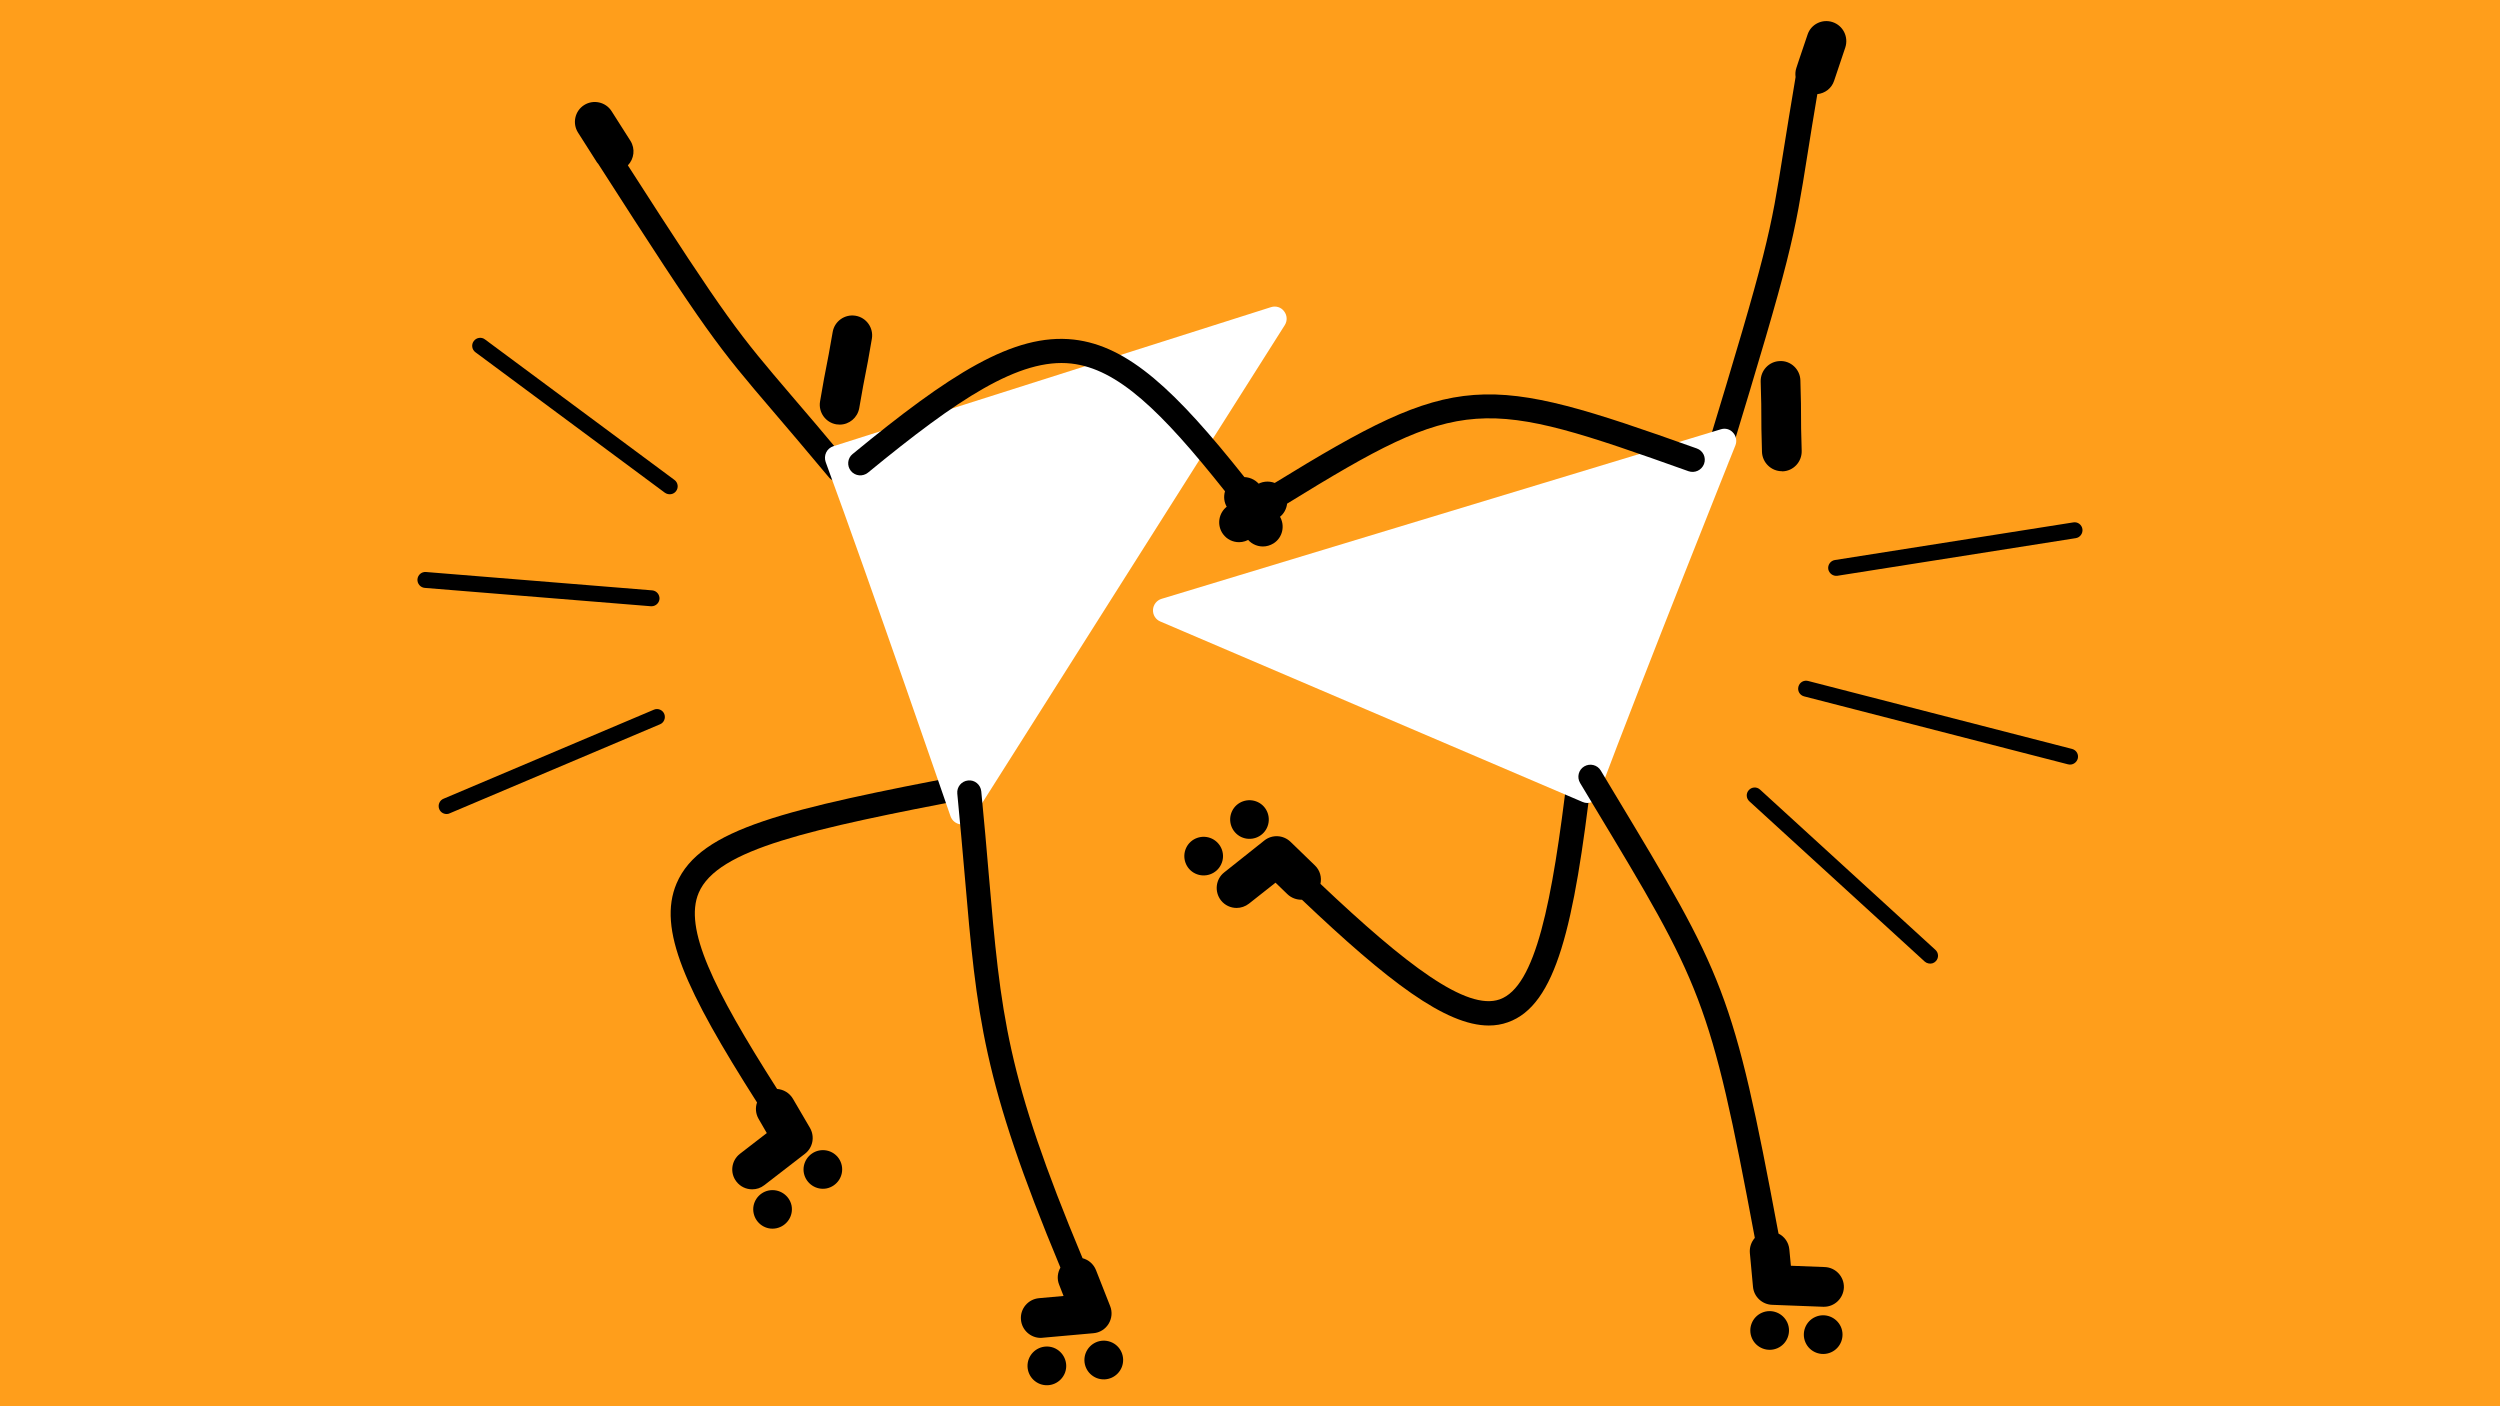 <?xml version="1.0" encoding="utf-8"?>
<!-- Generator: Adobe Illustrator 26.5.0, SVG Export Plug-In . SVG Version: 6.00 Build 0)  -->
<svg version="1.1" id="Layer_1" xmlns="http://www.w3.org/2000/svg" xmlns:xlink="http://www.w3.org/1999/xlink" x="0px" y="0px"
	 viewBox="0 0 1920 1080" style="enable-background:new 0 0 1920 1080;" xml:space="preserve">
<style type="text/css">
	.st0{fill:#FF9E1B;}
	.st1{fill:#FFFFFF;}
</style>
<rect class="st0" width="1920" height="1080"/>
<g>
	<path d="M644.9,326.1c-0.9,0-1.7-0.1-2.6-0.2c-8.3-1.4-13.9-9.3-12.5-17.6c2.7-15.9,3.8-21.5,4.9-27c1.1-5.4,2.1-10.8,4.8-26.3
		c1.4-8.3,9.3-13.9,17.6-12.5s13.9,9.3,12.5,17.6c-2.7,16-3.8,21.5-4.9,27c-1.1,5.4-2.1,10.8-4.8,26.3
		C658.6,320.8,652.2,326.1,644.9,326.1z"/>
	<path d="M1368.5,361.9c-8.2,0-15-6.6-15.3-14.8c-0.5-16.2-0.5-21.8-0.5-27.4c0-5.5,0-11-0.5-26.7c-0.2-8.4,6.4-15.5,14.8-15.7
		c8.3-0.4,15.5,6.4,15.7,14.8c0.5,16.2,0.5,21.8,0.5,27.5c0,5.5,0,11,0.5,26.7c0.2,8.4-6.4,15.5-14.8,15.7
		C1368.7,361.9,1368.6,361.9,1368.5,361.9z"/>
	<g>
		<path d="M1214.3,584.9c-5.1-0.6-9.7,3-10.3,8.1c-11.9,100.5-24.7,164.8-52.2,174.5c-25.4,9-71.8-26.3-137.7-88.7
			c1.1-5-0.3-10.4-4.3-14.2l-18.7-18.1c-5.5-5.3-14.1-5.8-20.1-1L940.2,670c-6.6,5.2-7.7,14.8-2.5,21.5c3,3.8,7.5,5.8,12,5.8
			c3.3,0,6.7-1.1,9.5-3.3l20.4-16.1l9.1,8.8c3.1,3,7.2,4.4,11.2,4.3c66.1,62.8,110.4,96.6,143.5,96.6c5.1,0,10-0.8,14.7-2.5
			c37.1-13.1,50.8-74.2,64.4-189.8C1223.1,590.1,1219.4,585.5,1214.3,584.9z"/>
		<path d="M930.8,644.1c-7.4-3.5-16.3-0.4-19.8,7s-0.4,16.3,7,19.8s16.3,0.4,19.8-7C941.4,656.5,938.2,647.7,930.8,644.1z"/>
		<path d="M953.2,642.8c7.4,3.5,16.3,0.4,19.8-7s0.4-16.3-7-19.8s-16.3-0.4-19.8,7S945.8,639.2,953.2,642.8z"/>
	</g>
	<g>
		<path d="M754.3,602c-1-5-5.8-8.4-10.9-7.4C605,621.3,537.6,636,519.6,678.5c-14.8,34.9,6.8,81.8,61.8,168.2
			c-1.4,4-1.1,8.6,1.2,12.6l6.3,10.9l-20.6,15.9c-6.7,5.2-7.9,14.8-2.7,21.4c3,3.9,7.5,5.9,12.1,5.9c3.3,0,6.5-1,9.3-3.2l31.2-24.1
			c6.1-4.7,7.7-13.1,3.9-19.8L609,843.9c-2.7-4.6-7.3-7.2-12.2-7.6c-49.4-77.5-71.7-123.5-60.2-150.6
			c14.3-33.7,85.5-48.9,210.3-72.9C752,611.9,755.3,607,754.3,602z"/>
		<path d="M590.3,914.3c-8,1.7-13.2,9.5-11.5,17.5s9.5,13.2,17.5,11.5s13.2-9.5,11.6-17.5C606.2,917.9,598.4,912.7,590.3,914.3z"/>
		<path d="M629,883.6c-8,1.7-13.2,9.5-11.6,17.5c1.7,8,9.5,13.2,17.5,11.6c8-1.7,13.2-9.5,11.6-17.5
			C644.9,887.1,637.1,882,629,883.6z"/>
	</g>
	<path d="M650.9,354.7C632.8,333,619.1,316.9,608,304c-40.8-47.8-49-57.3-125.8-177c4.8-5,5.8-12.7,2-18.8l-14.5-22.8
		c-4.5-7.1-14-9.2-21.1-4.7s-9.2,14-4.7,21.1l14.5,22.8c0.3,0.5,0.7,0.8,1,1.2c84.2,131.4,91.7,140.2,134.5,190.3
		c11,12.9,24.7,28.9,42.7,50.5c1.8,2.2,4.5,3.3,7.1,3.3c2.1,0,4.2-0.7,5.9-2.1C653.6,364.4,654.2,358.6,650.9,354.7z"/>
	<path d="M1407.5,17c-8-2.7-16.7,1.6-19.3,9.6l-7,20.7l0,0l-1.6,4.9c-0.8,2.3-0.9,4.7-0.6,7c-3.9,22.9-6.7,40.8-9.1,55.5
		c-10.4,65.5-12,75.6-60.3,234.4c-1.5,4.9,1.3,10.1,6.2,11.6c0.9,0.3,1.8,0.4,2.7,0.4c4,0,7.7-2.6,8.9-6.6
		c48.7-160,50.3-170.2,60.9-236.9c2-12.5,4.3-27.2,7.4-45.3c5.8-0.6,11-4.4,12.9-10.3l8.6-25.6C1419.8,28.3,1415.5,19.7,1407.5,17z"
		/>
	<path d="M512.8,379.4c-0.8-0.2-1.5-0.5-2.2-1L365.1,270.5c-2.7-2-3.3-5.9-1.2-8.6c2-2.7,5.9-3.3,8.6-1.2L518,368.6
		c2.7,2,3.3,5.9,1.2,8.6C517.7,379.2,515.2,380,512.8,379.4z"/>
	<path d="M500.4,465.6c-0.2,0-0.4,0-0.5,0l-173.7-14.1c-3.4-0.3-5.8-3.3-5.6-6.6c0.3-3.4,3.2-5.9,6.6-5.6l173.7,14.1
		c3.4,0.3,5.8,3.3,5.6,6.6C506.2,463.2,503.5,465.6,500.4,465.6z"/>
	<path d="M344.4,625c-2.9,0.7-6-0.8-7.1-3.7c-1.2-3.1,0.3-6.7,3.4-7.9L502.3,545c3.1-1.3,6.7,0.3,7.9,3.4c1.2,3.1-0.3,6.7-3.4,7.9
		l-161.6,68.4C344.9,624.8,344.6,624.9,344.4,625z"/>
	<path d="M1410.9,442.2c-3.2,0.4-6.2-1.9-6.8-5.1c-0.5-3.3,1.8-6.5,5.1-7l183.1-28.9c3.4-0.6,6.5,1.8,7,5.1c0.5,3.3-1.8,6.5-5.1,7
		l-183.1,28.9C1411,442.2,1410.9,442.2,1410.9,442.2z"/>
	<path d="M1589.6,587.2c-0.5,0-0.9-0.1-1.4-0.2l-202.7-52.2c-3.3-0.9-5.2-4.2-4.3-7.5c0.9-3.3,4.2-5.2,7.5-4.3l202.7,52.2
		c3.3,0.9,5.2,4.2,4.3,7.5C1594.9,585.4,1592.4,587.3,1589.6,587.2z"/>
	<path d="M1481,739.9c-1-0.2-2-0.7-2.8-1.4l-134.7-123.1c-2.5-2.3-2.7-6.1-0.4-8.6c2.3-2.5,6.1-2.7,8.6-0.4l134.7,123.1
		c2.5,2.3,2.7,6.1,0.4,8.6C1485.3,739.8,1483.1,740.4,1481,739.9z"/>
	<path class="st1" d="M1321.6,329.7L892.1,459.9c-3.7,1.1-6.4,4.5-6.6,8.4c-0.2,3.9,2,7.5,5.6,9l324.3,138.6
		c1.2,0.5,2.4,0.8,3.6,0.8s2.5-0.3,3.6-0.7c2.3-1,4.1-2.9,5-5.3c35.1-93.5,104.5-266.9,105.2-268.7c1.3-3.3,0.6-7.1-1.8-9.7
		C1328.7,329.6,1325,328.6,1321.6,329.7z"/>
	<path class="st1" d="M976.1,235.9L640,342.7c-2.4,0.8-4.4,2.5-5.5,4.8s-1.2,4.9-0.4,7.3c34.5,93.7,95.3,270.4,95.9,272.1
		c1.2,3.4,4.2,5.8,7.7,6.2c0.4,0,0.7,0.1,1.1,0.1c3.2,0,6.1-1.6,7.8-4.3l240.1-379.2c2.1-3.3,1.9-7.5-0.5-10.6
		C983.9,235.9,979.8,234.7,976.1,235.9z"/>
	<path d="M982.7,396.3l-14.5-22.8c-2.8-4.4-7.6-6.9-12.5-7.1c-52.5-66.1-89-100.8-131-105.6c-46.4-5.2-95.6,26.8-169.9,87.9
		c-4,3.2-4.5,9.1-1.3,13c3.3,4,9.1,4.5,13.1,1.3c68.8-56.5,116.3-88.2,156.1-83.8c35.7,4,69.1,36.4,118.1,98.1
		c-1.2,4.1-0.8,8.6,1.7,12.5l14.5,22.8c2.9,4.6,7.9,7.1,12.9,7.1c2.8,0,5.6-0.8,8.2-2.4C985.1,412.9,987.2,403.4,982.7,396.3z"/>
	<g>
		<path d="M1343.9,962.4l2.4,25.9c0.7,7.6,7,13.5,14.6,13.8l39.3,1.5c0.2,0,0.4,0,0.6,0c8.2,0,14.9-6.5,15.3-14.7
			c0.3-8.4-6.3-15.5-14.7-15.8l-26-1l-1.2-12.6c-0.5-5.4-3.8-9.9-8.3-12.1c-34.9-186.9-41.7-198.1-126.6-339.1l-9.9-16.5
			c-2.6-4.4-8.3-5.8-12.7-3.2c-4.4,2.6-5.8,8.3-3.2,12.7l9.9,16.5c83.3,138.2,90,149.3,124.3,332.9
			C1345,953.8,1343.5,957.9,1343.9,962.4z"/>
		<path d="M1394.2,1011.4c-7.5,3.3-10.9,12.1-7.6,19.6s12.1,10.9,19.6,7.6s10.9-12.1,7.6-19.6
			C1410.4,1011.5,1401.7,1008.1,1394.2,1011.4z"/>
		<path d="M1353.1,1008.2c-7.5,3.3-10.9,12.1-7.6,19.6c3.3,7.5,12.1,10.9,19.6,7.6s10.9-12.1,7.6-19.6
			C1369.3,1008.3,1360.6,1004.9,1353.1,1008.2z"/>
	</g>
	<g>
		<path d="M800.6,1027.4l39.2-3.5c4.8-0.4,9.1-3.1,11.6-7.2c2.5-4.1,3-9.1,1.2-13.6l-10.9-27.7c-1.9-4.7-5.8-7.9-10.3-9.1
			c-58.7-140.5-62.7-186.5-72.1-295.5c-1.6-18.9-3.4-39.7-5.7-63.1c-0.5-5.1-5.1-8.9-10.1-8.3c-5.1,0.5-8.8,5-8.3,10.1
			c2.3,23.3,4,44,5.7,62.9c9.3,108,13.6,157.4,73.5,301.1c-2.2,3.9-2.8,8.6-1,13.1l3.4,8.7l-18.9,1.7c-8.4,0.8-14.6,8.2-13.8,16.6
			c0.7,7.9,7.4,13.9,15.2,13.9C799.7,1027.5,800.1,1027.4,800.6,1027.4z"/>
		<path d="M809.3,1035.1c-7.7-2.9-16.2,0.9-19.2,8.6c-2.9,7.7,0.9,16.2,8.6,19.2c7.7,2.9,16.2-0.9,19.2-8.6
			C820.8,1046.6,816.9,1038.1,809.3,1035.1z"/>
		<path d="M853,1030.6c-7.7-2.9-16.2,0.9-19.2,8.6c-2.9,7.7,0.9,16.2,8.6,19.2c7.7,2.9,16.2-0.9,19.2-8.6
			C864.5,1042.1,860.7,1033.5,853,1030.6z"/>
	</g>
	<path d="M1303.1,344.4c-164.4-58.6-183.6-59.8-324.1,26.5c-4.7-1.8-10.2-1.3-14.6,1.9l-21.8,16c-6.8,5-8.3,14.6-3.3,21.4
		c3,4.1,7.6,6.2,12.3,6.2c3.1,0,6.3-1,9-3l21.8-16c3.6-2.6,5.6-6.5,6.1-10.6c135.8-83.7,148.8-81.8,308.3-24.9
		c4.8,1.7,10.1-0.8,11.9-5.6C1310.5,351.4,1308,346.1,1303.1,344.4z"/>
</g>
</svg>
